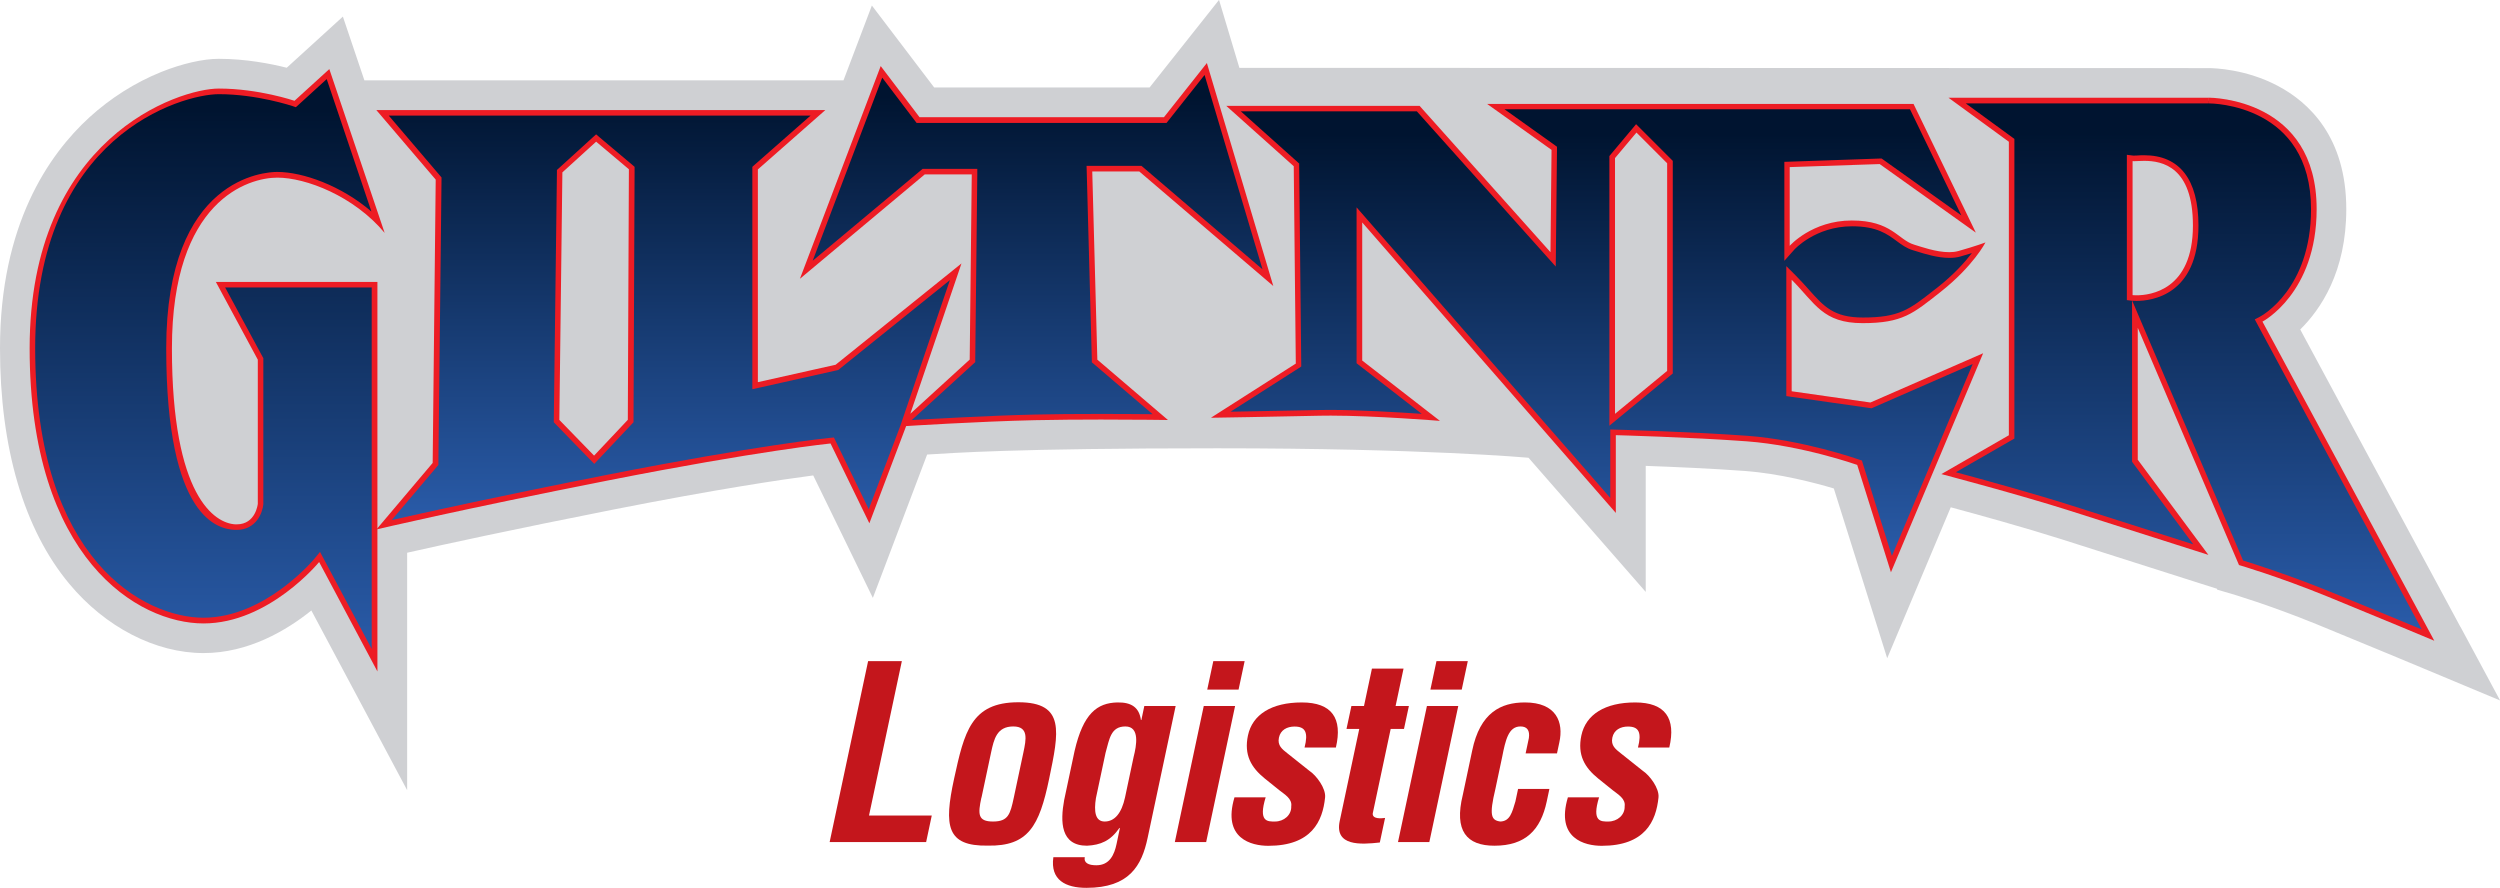 <?xml version="1.0" encoding="UTF-8"?> <svg xmlns="http://www.w3.org/2000/svg" xmlns:xlink="http://www.w3.org/1999/xlink" id="a" viewBox="0 0 280.06 99.46"><defs><style>.g{fill:url(#c);}.g,.h,.i,.j,.k,.l,.m{stroke-width:0px;}.h{fill:url(#e);}.i{fill:#cfd0d3;}.j{fill:#c4161c;}.k{fill:#ed1c24;}.l{fill:url(#d);}.m{fill:url(#f);}</style><linearGradient id="c" x1="22.97" y1="73.97" x2="22.97" y2="8.3" gradientUnits="userSpaceOnUse"><stop offset="0" stop-color="#2a5caa"></stop><stop offset=".94" stop-color="#001430"></stop></linearGradient><linearGradient id="d" x1="92.44" y1="58.78" x2="92.44" y2="7.73" xlink:href="#c"></linearGradient><linearGradient id="e" x1="179.24" y1="63.2" x2="179.24" y2="11.95" xlink:href="#c"></linearGradient><linearGradient id="f" x1="245.14" y1="71.16" x2="245.14" y2="11.27" xlink:href="#c"></linearGradient></defs><g id="b"><path class="j" d="M92.94,94.33l4.31-20.27h3.78l-3.68,17.3h7.03l-.63,2.97h-10.81Z"></path><path class="j" d="M106.88,87.24c1.14-5.22,1.9-8.57,7.2-8.57s4.53,3.35,3.45,8.57c-1.1,5.3-2.34,7.57-6.86,7.49-4.64.08-4.94-2.19-3.79-7.49ZM109.94,89.35c-.4,1.86-.41,2.68,1.3,2.68s1.93-.81,2.33-2.68l1.08-5.08c.3-1.43.61-2.89-1.14-2.89-1.86,0-2.17,1.46-2.48,2.89l-1.08,5.08Z"></path><path class="j" d="M121.52,96.03c-.07.32.05.54.26.68.24.16.6.22,1.04.22,1.49,0,2.01-1.19,2.26-2.38l.37-1.76-.04-.05c-1.01,1.46-2.11,1.92-3.64,2-2.97,0-3-2.68-2.56-5.11l1.17-5.51c.97-4.19,2.52-5.38,4.8-5.43,1.6-.03,2.44.59,2.63,1.97h.05l.33-1.57h3.51l-3.14,14.78c-.66,3.11-2.05,5.59-6.86,5.59-2.32,0-4.06-.87-3.7-3.43h3.51ZM126.07,81.38c-1.65,0-1.79,1.43-2.22,2.95l-1.08,5.08c-.23,1.46-.1,2.62.98,2.62,1.13,0,1.9-.95,2.28-2.7l.97-4.57c.31-1.22.72-3.38-.93-3.38Z"></path><path class="j" d="M131.61,94.33l3.24-15.24h3.51l-3.24,15.24h-3.51ZM135.24,77.25l.68-3.19h3.51l-.68,3.19h-3.51Z"></path><path class="j" d="M141.79,89.3c-.87,2.81.23,2.73,1.04,2.73,1,0,1.86-.73,1.82-1.7.13-.87-.77-1.35-1.34-1.81l-1.64-1.32c-1.5-1.22-2.33-2.62-1.87-4.81.5-2.35,2.65-3.7,6.03-3.7s4.59,1.78,3.82,5.05h-3.51c.44-1.7.09-2.35-1.12-2.35-.84,0-1.57.38-1.75,1.24-.19.89.37,1.3.95,1.76l2.45,1.95c.78.51,1.88,1.97,1.77,3-.27,2.65-1.5,5.41-6.36,5.41-1.86,0-5.18-.78-3.79-5.43h3.51Z"></path><path class="j" d="M154.57,94.38c-2.13.24-5.09.43-4.49-2.4l2.19-10.32h-1.43l.55-2.57h1.41l.89-4.19h3.54l-.89,4.19h1.49l-.55,2.57h-1.49l-2.01,9.46c-.06.65.93.57,1.38.51l-.59,2.76Z"></path><path class="j" d="M156.61,94.33l3.24-15.24h3.51l-3.24,15.24h-3.51ZM160.24,77.25l.68-3.19h3.51l-.68,3.19h-3.51Z"></path><path class="j" d="M170.91,84.38l.36-1.7c.12-.84-.18-1.3-.94-1.3-1.35,0-1.68,1.54-2.05,3.41l-.76,3.59c-.71,2.97-.48,3.51.55,3.65,1.09-.03,1.33-1.03,1.69-2.24l.3-1.41h3.51l-.3,1.41c-.68,3.19-2.38,4.95-5.86,4.95-3.11,0-4.54-1.65-3.54-5.7l1.05-4.95c.88-4.27,3.23-5.4,5.9-5.4,3.54,0,4.37,2.22,3.86,4.49l-.26,1.22h-3.51Z"></path><path class="j" d="M179.14,89.3c-.87,2.81.23,2.73,1.04,2.73,1,0,1.86-.73,1.82-1.7.13-.87-.77-1.35-1.34-1.81l-1.64-1.32c-1.5-1.22-2.33-2.62-1.87-4.81.5-2.35,2.65-3.7,6.03-3.7s4.59,1.78,3.82,5.05h-3.51c.44-1.7.09-2.35-1.12-2.35-.84,0-1.57.38-1.75,1.24-.19.89.37,1.3.95,1.76l2.45,1.95c.78.51,1.88,1.97,1.77,3-.27,2.65-1.5,5.41-6.36,5.41-1.86,0-5.18-.78-3.79-5.43h3.51Z"></path></g><path class="i" d="M275.62,70.22l-17.94-33.31c2.28-2.24,5.16-6.46,5.16-13.47,0-8.07-4.17-11.97-7.67-13.82-3.58-1.89-7.11-1.99-7.78-1.99h-.02l-108.53-.03-2.28-7.61-7.78,9.81h-24.13l-6.98-9.18-3.18,8.38h-53.67l-2.41-7.14-6.29,5.73c-1.78-.45-4.59-1-7.61-1-1.77,0-4.12.54-6.44,1.47-2.91,1.17-5.7,2.93-8.07,5.1C5.44,17.33,0,25.2,0,39.02c0,11.16,2.68,20.28,7.76,26.38,4.04,4.86,9.66,7.76,15.04,7.76,5.04,0,9.3-2.54,12.08-4.77l4.48,8.4,6.25,11.73v-26.6c3.85-.87,11.78-2.6,23.22-4.86,11.46-2.26,18.83-3.35,22.27-3.8l3.32,6.81,3.36,6.91,2.72-7.18,3.36-8.88c2.82-.16,9.31-.7,32.5-.7s34.87,1.06,34.87,1.06l7.31,8.37,5.82,6.66v-14.12c3.01.11,7.48.3,11.1.57,3.91.29,7.86,1.33,9.97,1.96l3.27,10.39,2.71,8.63,3.51-8.34,3.61-8.57c2.87.77,8.39,2.3,12.38,3.57,5.66,1.81,15.38,4.9,15.47,4.93l1.96.62.05.11,1.51.44s4.27,1.25,9.64,3.44c5.53,2.26,11.82,4.89,11.89,4.92l8.64,3.61-4.44-8.25Z"></path><path class="g" d="M35.8,62.41l-.3.37c-.06.07-5.61,6.76-12.7,6.76-6.63,0-19.16-6.38-19.16-30.51S20.37,10.24,24.51,10.24c4.36,0,8.34,1.34,8.38,1.36l.18.06,3.68-3.35,5.56,16.46c-3.4-3.38-8.17-5.19-11.25-5.19-1.24,0-12.12.55-12.12,19.45s5.67,19.94,7.4,20.02h.17c1.92,0,2.59-1.69,2.68-2.58v-16.26s-4.48-8.31-4.48-8.31h17.26v42.08l-6.16-11.56Z"></path><path class="k" d="M36.6,8.86l5.01,14.84c-3.37-2.9-7.68-4.44-10.56-4.44-1.27,0-12.43.55-12.43,19.76s5.9,20.25,7.7,20.34c.06,0,.13,0,.19,0,2.15,0,2.9-1.88,2.99-2.87v-.03s0-.03,0-.03v-16.31l-.08-.14-4.2-7.78h16.42v40.5l-5.34-10.03-.45-.84-.6.73c-.05.07-5.51,6.64-12.46,6.64-6.52,0-18.85-6.31-18.85-30.19S20.43,10.55,24.51,10.55c4.3,0,8.24,1.33,8.28,1.34l.35.12.28-.25,3.18-2.9M36.89,7.74l-3.9,3.55s-4.01-1.37-8.48-1.37S3.32,15.42,3.32,39.02s12.15,30.82,19.48,30.82,12.95-6.88,12.95-6.88l6.53,12.26V31.58h-18.1l4.7,8.71v16.15s-.22,2.3-2.36,2.3c-.05,0-.1,0-.16,0-2.29-.12-7.1-3.09-7.1-19.71s8.59-19.13,11.8-19.13,8.59,2.06,12.03,6.19l-6.19-18.33h0Z"></path><path class="l" d="M48.78,51.97l.35-31.97-6.28-7.36h48.78l-7.04,6.19v24.37l9.16-2.05,13.31-10.71-5.78,16.98,7.65-6.99.24-21.2h-5.7l-13.14,10.99,8.42-22.17,4.1,5.4h27.69l4.53-5.72,6.97,23.37-14.29-12.21h-5.71l.59,21.55,7.35,6.29c-1.27-.01-3.79-.04-6.63-.04s-5.38.02-7.39.07c-6.29.14-14.38.66-14.46.66h-.2s-3.94,10.41-3.94,10.41l-4.13-8.48-.22.02c-.08,0-8.23.84-24.89,4.13-13.66,2.7-22.36,4.66-25.09,5.29l5.76-6.81ZM62.7,19.18l-.35,28,4.22,4.34,4.09-4.34.12-28.35-3.99-3.37-4.09,3.71Z"></path><path class="k" d="M134.94,8.4l6.49,21.77-13.38-11.44-.18-.15h-6.15l.02.65.57,21.08v.28s.22.18.22.18l6.59,5.63c-1.39-.01-3.49-.03-5.78-.03-2.89,0-5.37.02-7.39.07-5.25.12-11.74.5-13.81.62l.26-.24,6.65-6.07.2-.18v-.27s.23-20.74.23-20.74v-.64s-.63,0-.63,0h-5.5l-.18.15-12.13,10.14,7.79-20.51,3.66,4.82.19.25h28l.19-.24,4.06-5.12M90.79,12.96l-6.3,5.54-.21.19v24.91l.77-.17,8.71-1.95.14-.03.11-.09,12.4-9.98-5.03,14.79-.54,1.59-3.52,9.28-3.71-7.63-.19-.4-.44.04c-.08,0-8.24.84-24.92,4.13-12.39,2.44-20.7,4.29-24.18,5.08l5.08-6,.15-.17v-.23s.35-31.74.35-31.74v-.24s-.15-.18-.15-.18l-5.76-6.75h47.26M66.57,51.97l.45-.48,3.78-4.01.17-.18v-.25s.12-28.07.12-28.07v-.29s-.22-.19-.22-.19l-3.67-3.09-.42-.36-.41.37-3.78,3.44-.2.18v.27s-.35,27.73-.35,27.73v.26s.18.19.18.19l3.9,4.01.46.47M135.2,7.06l-4.81,6.07h-27.38l-4.35-5.73-9.05,23.83,13.98-11.69h5.27l-.23,20.74-6.65,6.07,5.73-16.84-14.1,11.35-8.71,1.95v-23.83l7.56-6.65h-50.3l6.65,7.79-.34,31.74-6.3,7.45s9.17-2.18,26.01-5.5c16.84-3.32,24.86-4.13,24.86-4.13l4.35,8.94,4.12-10.89s8.09-.52,14.45-.66c2.3-.05,4.95-.07,7.37-.07,4.08,0,7.51.05,7.51.05l-7.91-6.76-.57-21.08h5.27l15.01,12.83-7.44-24.98h0ZM66.56,51.05l-3.9-4.01.34-27.73,3.78-3.44,3.67,3.09-.12,28.07-3.78,4.01h0Z"></path><path class="h" d="M208.32,51.84l-.15-.05c-.06-.02-6.29-2.2-12.45-2.65-6.12-.45-14.6-.69-14.68-.69h-.32s0,8.18,0,8.18l-28.41-32.54v16.47l8,6.21c-2.21-.16-7.44-.51-11.2-.51-.42,0-.81,0-1.19.01-3.67.09-8.89.18-11.15.21l8.72-5.57-.23-22.43-7.05-6.3h20.69l15.11,16.89.13-12.44-6.55-4.68h46.6l6.37,13.15-9.85-7.02-10.49.36v9.96l.55-.63s2.47-2.74,6.73-2.74c2.88,0,4.1.91,5.18,1.71.55.41,1.06.79,1.72.98l.4.12c.86.27,2.3.73,3.61.73.42,0,.79-.05,1.12-.14.96-.27,1.7-.51,2.21-.68-.65.97-2.06,2.8-4.51,4.72l-.35.28c-2.82,2.22-3.98,3.13-8.16,3.13-3.42,0-4.62-1.35-6.27-3.21-.44-.49-.91-1.02-1.45-1.56l-.54-.54v13.53l9.18,1.31,11.99-5.24-9.69,23.02-3.57-11.36ZM180.6,17.59v29.43l6.47-5.33v-23.54l-3.77-3.77-2.7,3.21Z"></path><path class="k" d="M213.98,12.27l5.74,11.86-8.76-6.25-.17-.12h-.21s-10.08.35-10.08.35l-.61.02v11.09s1.1-1.24,1.1-1.24c.02-.03,2.38-2.63,6.49-2.63,2.78,0,3.95.88,4.99,1.65.57.42,1.11.82,1.82,1.03.11.03.24.07.4.12.88.28,2.35.74,3.7.74.44,0,.85-.05,1.2-.15.49-.14.93-.27,1.31-.39-.77,1-2.02,2.41-3.89,3.88l-.35.27c-2.76,2.17-3.9,3.07-7.97,3.07-3.28,0-4.37-1.24-6.04-3.11-.45-.5-.91-1.02-1.46-1.57l-1.08-1.08v14.56l.54.08,8.82,1.26.18.03.16-.07,11.18-4.89-9.05,21.5-3.27-10.39-.09-.3-.3-.1c-.26-.09-6.33-2.21-12.54-2.67-6.13-.45-14.61-.69-14.7-.69l-.65-.02v7.67l-27.31-31.28-1.11-1.27v17.46l.24.19,7.06,5.48c-2.55-.17-6.91-.44-10.19-.44-.42,0-.82,0-1.2.01-3.14.07-7.45.15-10.03.19l7.63-4.87.29-.19v-.35s-.23-22.11-.23-22.11v-.28s-.21-.19-.21-.19l-6.33-5.66h19.72l14.48,16.18,1.08,1.21.02-1.63.12-11.46v-.33s-.26-.19-.26-.19l-5.62-4.01h45.42M180.29,47.69l1.03-.85,5.84-4.81.23-.19v-23.82l-.18-.18-3.44-3.44-.49-.49-.44.53-2.4,2.86-.15.18v30.21M214.37,11.64h-47.78l7.22,5.15-.12,11.46-14.66-16.39h-21.66l7.56,6.76.23,22.11-9.51,6.07s7.45-.12,12.26-.23c.37,0,.77-.01,1.18-.01,4.91,0,12.22.59,12.22.59l-8.71-6.76v-15.47l28.41,32.54v-8.71s8.48.23,14.67.69c6.19.46,12.37,2.64,12.37,2.64l3.78,12.03,10.33-24.54-12.63,5.52-8.82-1.26v-12.49c2.64,2.64,3.47,4.86,7.95,4.86s5.66-1.08,8.71-3.48c3.7-2.91,5.05-5.56,5.05-5.56,0,0-1.04.4-3.03.96-.32.09-.67.13-1.03.13-1.49,0-3.21-.63-3.92-.84-1.81-.53-2.52-2.71-6.99-2.71s-6.96,2.84-6.96,2.84v-8.82l10.08-.34,10.77,7.68-6.99-14.44h0ZM180.92,46.36v-28.65l2.4-2.86,3.44,3.44v23.26l-5.84,4.81h0Z"></path><path class="m" d="M272,71.16c-1.89-.79-6.7-2.79-11.1-4.58-5-2.04-9.05-3.28-9.86-3.52l-11.89-27.86v16.43l7.39,9.96c-2.57-.82-9.88-3.14-14.54-4.63-4.7-1.5-11.48-3.34-13.71-3.93l7.06-4.06V15.72l-6.11-4.45h28.14c.49,0,11.83.14,11.83,12.17,0,9.13-5.85,12.29-5.9,12.32l-.28.15,18.98,35.25ZM238.58,33.35l.28.03s.18.02.49.02c1.56,0,6.63-.59,6.63-8.13,0-5.02-1.94-7.57-5.78-7.57-.3,0-.56.01-.79.03-.15,0-.27.01-.37.01-.04,0-.08,0-.1,0l-.35-.04v15.65Z"></path><path class="k" d="M247.39,10.95v.63c.47,0,11.5.13,11.5,11.86,0,8.92-5.5,11.92-5.73,12.04l-.57.3.3.56,18.41,34.18c-2.25-.94-6.44-2.68-10.28-4.24-4.77-1.94-8.68-3.16-9.74-3.49l-11.23-26.31-1.19-2.79c.07,0,.24.02.48.02,1.63,0,6.94-.61,6.94-8.44,0-5.16-2.11-7.88-6.09-7.88-.3,0-.58.01-.8.03-.14,0-.26.01-.36.01h0s-.04,0-.06,0l-.71-.09v16.28s.56.07.56.07c0,0,0,0,.02,0v18.03l.12.17,6.74,9.09c-3.11-.99-9.43-3-13.61-4.34-4.27-1.36-10.25-3-12.99-3.74l6.24-3.59.32-.18V15.56l-.26-.19-5.19-3.79h27.17s0-.63,0-.63M247.39,10.95s-.01,0-.01,0h-29.1l6.76,4.93v32.88l-7.56,4.35s8.71,2.29,14.44,4.12c5.73,1.83,15.47,4.93,15.47,4.93l-7.91-10.66v-14.78l11.34,26.58s4.35,1.26,9.97,3.55c5.61,2.29,11.91,4.93,11.91,4.93l-19.25-35.75s6.07-3.16,6.07-12.6c0-12.38-11.71-12.49-12.13-12.49h0ZM239.04,18.06c.25,0,.66-.04,1.16-.04,2.02,0,5.46.65,5.46,7.25,0,7.24-4.8,7.81-6.31,7.81-.28,0-.45-.02-.45-.02v-15.01s.09,0,.14,0h0Z"></path></svg> 